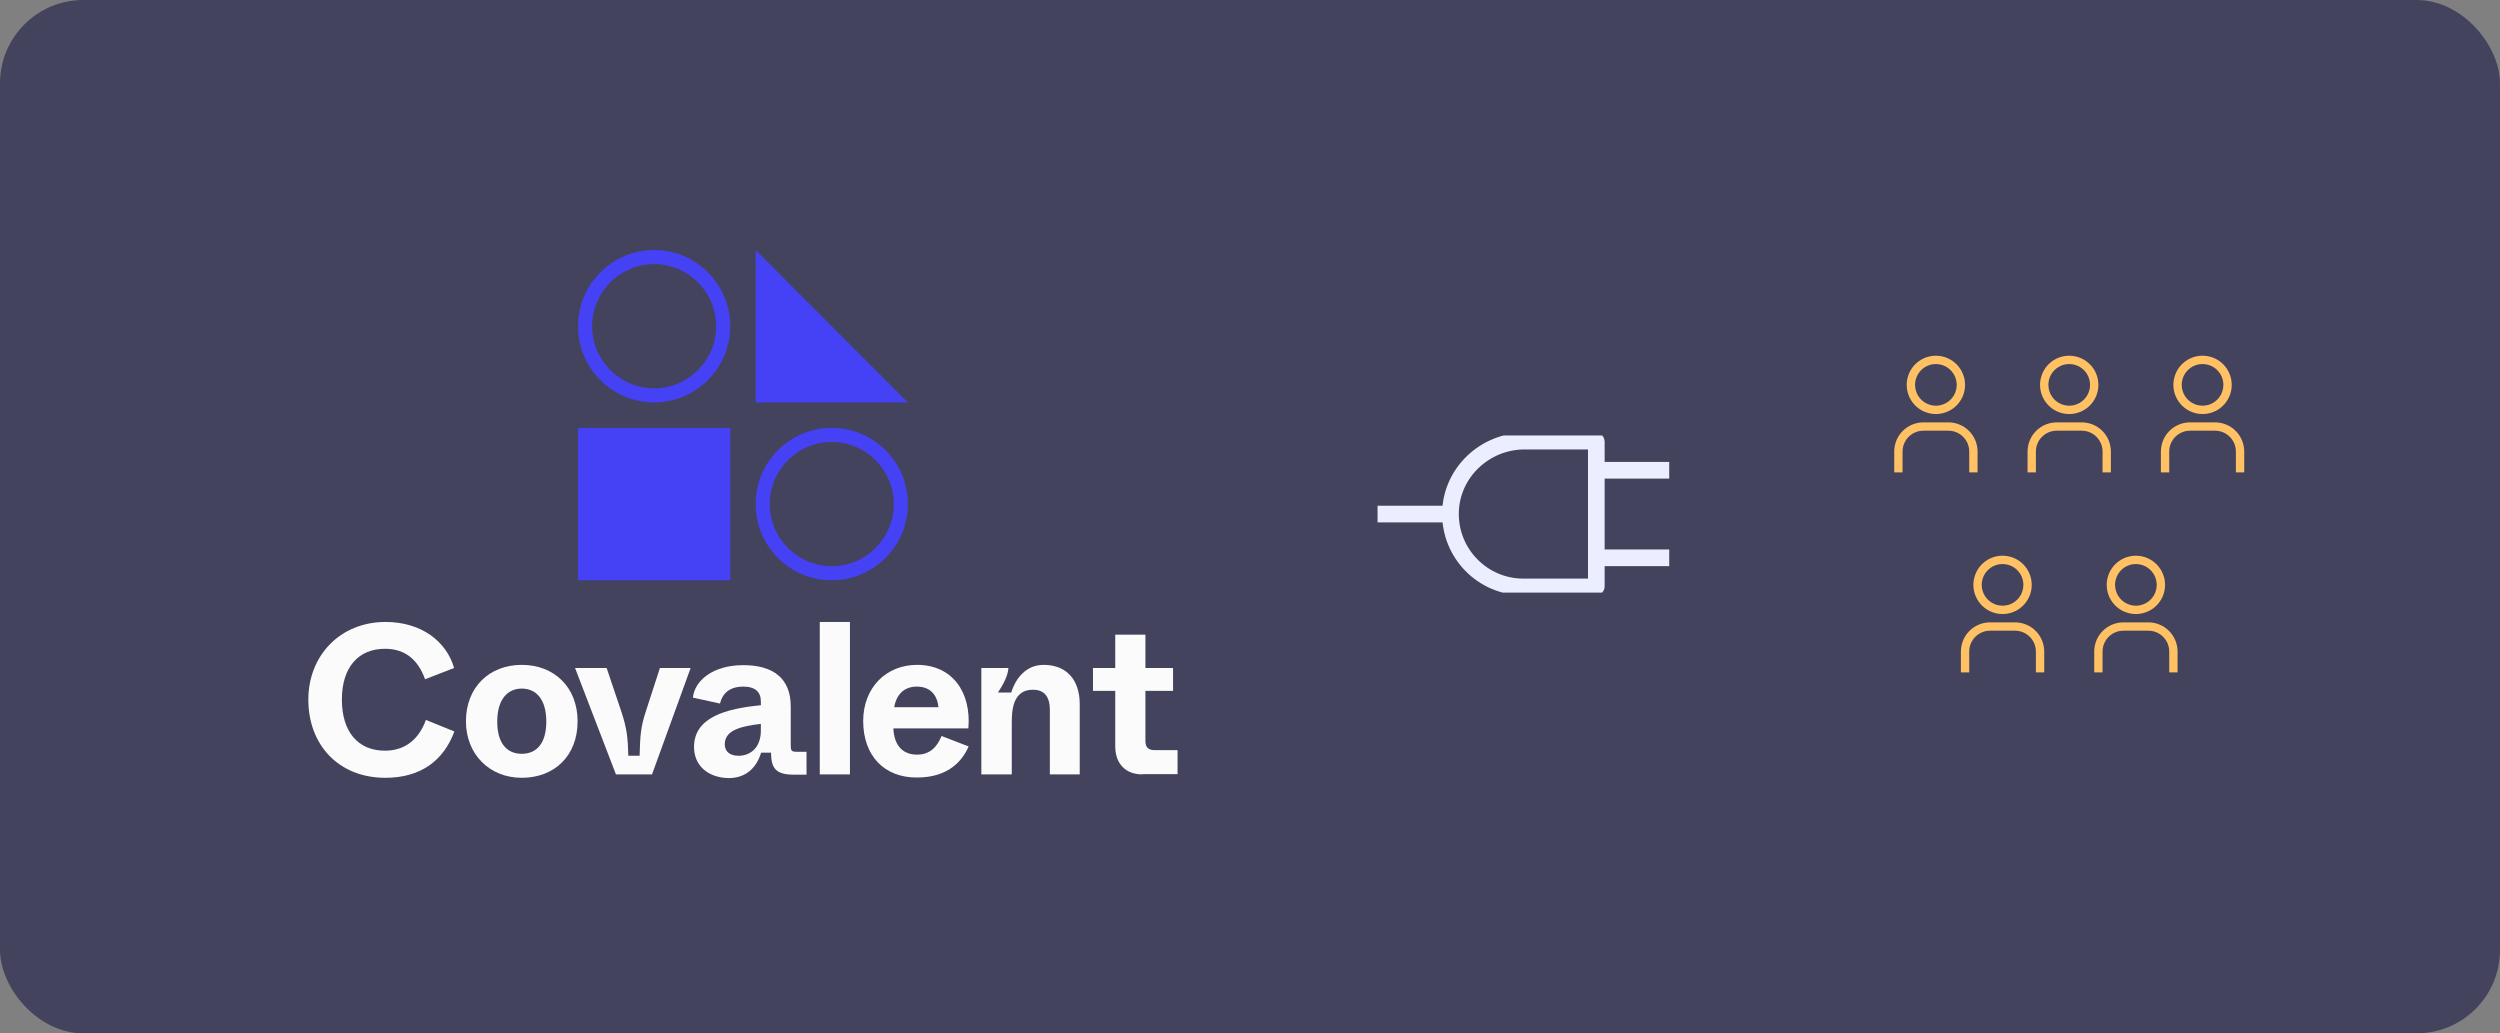 <svg width="300" height="124" viewBox="0 0 300 124" fill="none" xmlns="http://www.w3.org/2000/svg">
<rect x="0" y="0" width="300" height="124" fill="#808080" stroke="none"/>
<rect width="300" height="124" rx="10" fill="#1C1C46" fill-opacity="0.6"/>
<path d="M78.496 31.694C82.59 31.694 85.94 35.048 85.94 39.147C85.94 43.246 82.59 46.599 78.496 46.599C74.403 46.599 71.053 43.246 71.053 39.147C71.053 35.048 74.403 31.694 78.496 31.694ZM78.496 30C73.455 30 69.361 34.099 69.361 39.147C69.361 44.194 73.455 48.293 78.496 48.293C83.537 48.293 87.631 44.194 87.631 39.147C87.631 34.099 83.537 30 78.496 30Z" fill="#4541F4"/>
<path d="M99.811 53.036C103.905 53.036 107.254 56.39 107.254 60.489C107.254 64.588 103.905 67.941 99.811 67.941C95.717 67.941 92.368 64.588 92.368 60.489C92.368 56.39 95.717 53.036 99.811 53.036ZM99.811 51.342C94.77 51.342 90.676 55.441 90.676 60.489C90.676 65.536 94.77 69.635 99.811 69.635C104.852 69.635 108.946 65.536 108.946 60.489C108.946 55.441 104.852 51.342 99.811 51.342Z" fill="#4541F4"/>
<path d="M90.676 30L108.946 48.293H90.676V30Z" fill="#4541F4"/>
<path d="M87.631 51.342H69.361V69.635H87.631V51.342Z" fill="#4541F4"/>
<path d="M37 83.951C37 78.7 40.789 74.635 46.27 74.635C50.567 74.635 53.578 76.973 54.492 80.157L51.007 81.512C50.229 79.344 48.774 77.853 46.203 77.853C42.989 77.853 41.026 80.089 41.026 83.951C41.026 87.813 42.955 90.083 46.203 90.083C48.74 90.083 50.33 88.558 51.108 86.39L54.526 87.779C53.24 91.235 50.533 93.335 46.236 93.335C40.654 93.335 37 89.405 37 83.951Z" fill="#FBFBFB"/>
<path d="M55.913 86.559C55.913 82.46 58.721 79.784 62.612 79.784C66.502 79.784 69.311 82.46 69.311 86.559C69.311 90.726 66.502 93.335 62.612 93.335C58.721 93.335 55.913 90.489 55.913 86.559ZM65.555 86.593C65.555 83.951 64.371 82.63 62.612 82.63C60.886 82.63 59.668 83.951 59.668 86.593C59.668 89.236 60.852 90.455 62.612 90.455C64.371 90.455 65.555 89.236 65.555 86.593Z" fill="#FBFBFB"/>
<path d="M73.912 92.928L69.006 80.157H72.795L74.555 85.374C75.231 87.44 75.333 88.423 75.4 90.692H76.754C76.821 88.423 76.855 87.305 77.498 85.374L79.19 80.157H82.877L78.242 92.928H73.912Z" fill="#FBFBFB"/>
<path d="M83.284 89.642C83.284 86.085 87.073 85.035 91.302 84.629V84.154C91.302 83.07 90.659 82.393 89.204 82.393C87.546 82.393 86.701 83.206 86.396 84.425L83.148 83.714C83.351 81.715 85.483 79.818 89.204 79.818C92.791 79.818 94.888 81.41 94.888 84.764V89.439C94.888 90.083 94.956 90.218 95.666 90.218H96.783V92.962H95.294C93.061 92.962 92.554 92.183 92.52 90.32H91.336C90.828 91.98 89.644 93.369 87.445 93.369C85.009 93.335 83.284 91.912 83.284 89.642ZM91.302 87.678V86.865C88.968 87.136 86.971 87.61 86.971 89.304C86.971 90.151 87.546 90.693 88.629 90.693C90.016 90.693 91.302 89.744 91.302 87.678Z" fill="#FBFBFB"/>
<path d="M98.373 92.928V74.635H101.993V92.928H98.373Z" fill="#FBFBFB"/>
<path d="M103.583 86.526C103.583 82.528 106.324 79.784 110.046 79.784C114.342 79.784 116.575 83.138 116.203 87.406H107.204C107.305 89.642 108.489 90.557 110.046 90.557C111.67 90.557 112.482 89.541 112.989 88.321L116.237 89.574C115.527 91.201 113.903 93.301 110.046 93.301C106.121 93.335 103.583 90.692 103.583 86.526ZM112.617 84.866C112.448 83.273 111.534 82.393 110.012 82.393C108.557 82.393 107.576 83.273 107.305 84.866H112.617Z" fill="#FBFBFB"/>
<path d="M117.76 92.928V80.157H121.008C120.974 81.004 120.432 82.088 119.756 83.104H121.346C121.921 81.275 123.207 79.784 125.237 79.784C128.045 79.784 129.567 81.647 129.567 84.493V92.928H125.981V85.171C125.981 83.477 125.203 82.765 123.951 82.765C121.413 82.765 121.413 85.509 121.413 86.864V92.928H117.76Z" fill="#FBFBFB"/>
<path d="M137.078 92.928C135.014 92.928 133.83 91.573 133.83 89.575V82.901H131.157V80.157H133.83V76.16H137.45V80.157H140.766V82.901H137.45V88.897C137.45 89.676 137.789 90.015 138.567 90.015H141.307V92.895H137.078V92.928Z" fill="#FBFBFB"/>
<g clip-path="url(#clip0_3_2454)">
<path d="M182.807 70.434C177.926 70.434 173.979 66.429 174.057 61.529C174.135 56.746 178.16 52.934 182.943 52.934H191.499C191.518 52.934 191.557 52.954 191.557 52.993V56.434V70.376C191.557 70.396 191.538 70.434 191.499 70.434H182.807Z" stroke="#EBEEFF" stroke-width="2" stroke-miterlimit="10"/>
<path d="M200.307 56.434H191.557" stroke="#EBEEFF" stroke-width="2" stroke-miterlimit="10"/>
<path d="M200.307 66.934H191.557" stroke="#EBEEFF" stroke-width="2" stroke-miterlimit="10"/>
<path d="M174.057 61.684H165.307" stroke="#EBEEFF" stroke-width="2" stroke-miterlimit="10"/>
</g>
<path fill-rule="evenodd" clip-rule="evenodd" d="M233.696 44.106C233.285 43.831 232.802 43.684 232.307 43.684C231.644 43.684 231.008 43.948 230.539 44.417C230.071 44.886 229.807 45.521 229.807 46.184C229.807 46.679 229.954 47.162 230.228 47.573C230.503 47.984 230.894 48.305 231.35 48.494C231.807 48.683 232.31 48.733 232.795 48.636C233.28 48.54 233.725 48.302 234.075 47.952C234.425 47.603 234.663 47.157 234.759 46.672C234.856 46.187 234.806 45.685 234.617 45.228C234.428 44.771 234.107 44.38 233.696 44.106ZM230.363 43.274C230.938 42.89 231.615 42.684 232.307 42.684C233.235 42.684 234.126 43.053 234.782 43.71C235.438 44.366 235.807 45.256 235.807 46.184C235.807 46.877 235.602 47.553 235.217 48.129C234.833 48.705 234.286 49.153 233.647 49.418C233.007 49.683 232.303 49.752 231.624 49.617C230.945 49.482 230.322 49.149 229.832 48.659C229.343 48.17 229.009 47.546 228.874 46.867C228.739 46.188 228.809 45.485 229.074 44.845C229.338 44.206 229.787 43.659 230.363 43.274ZM236.307 56.684H237.307V54.184C237.307 53.256 236.938 52.366 236.282 51.71C235.626 51.053 234.735 50.684 233.807 50.684H230.807C229.879 50.684 228.989 51.053 228.332 51.71C227.676 52.366 227.307 53.256 227.307 54.184V56.684H228.307V54.184C228.307 53.521 228.571 52.886 229.039 52.417C229.508 51.948 230.144 51.684 230.807 51.684H233.807C234.135 51.684 234.461 51.749 234.764 51.875C235.067 52 235.343 52.184 235.575 52.417C235.807 52.649 235.991 52.924 236.117 53.228C236.242 53.531 236.307 53.856 236.307 54.184V56.684Z" fill="#FFC164"/>
<path fill-rule="evenodd" clip-rule="evenodd" d="M249.696 44.106C249.285 43.831 248.802 43.684 248.307 43.684C247.644 43.684 247.008 43.948 246.539 44.417C246.071 44.886 245.807 45.521 245.807 46.184C245.807 46.679 245.954 47.162 246.228 47.573C246.503 47.984 246.894 48.305 247.35 48.494C247.807 48.683 248.31 48.733 248.795 48.636C249.28 48.54 249.725 48.302 250.075 47.952C250.425 47.603 250.663 47.157 250.759 46.672C250.856 46.187 250.806 45.685 250.617 45.228C250.428 44.771 250.107 44.38 249.696 44.106ZM246.363 43.274C246.938 42.89 247.615 42.684 248.307 42.684C249.235 42.684 250.126 43.053 250.782 43.71C251.438 44.366 251.807 45.256 251.807 46.184C251.807 46.877 251.602 47.553 251.217 48.129C250.833 48.705 250.286 49.153 249.647 49.418C249.007 49.683 248.303 49.752 247.624 49.617C246.945 49.482 246.322 49.149 245.832 48.659C245.343 48.17 245.009 47.546 244.874 46.867C244.739 46.188 244.809 45.485 245.074 44.845C245.338 44.206 245.787 43.659 246.363 43.274ZM252.307 56.684H253.307V54.184C253.307 53.256 252.938 52.366 252.282 51.71C251.626 51.053 250.735 50.684 249.807 50.684H246.807C245.879 50.684 244.989 51.053 244.332 51.71C243.676 52.366 243.307 53.256 243.307 54.184V56.684H244.307V54.184C244.307 53.521 244.571 52.886 245.039 52.417C245.508 51.948 246.144 51.684 246.807 51.684H249.807C250.135 51.684 250.461 51.749 250.764 51.875C251.067 52 251.343 52.184 251.575 52.417C251.807 52.649 251.991 52.924 252.117 53.228C252.242 53.531 252.307 53.856 252.307 54.184V56.684Z" fill="#FFC164"/>
<path fill-rule="evenodd" clip-rule="evenodd" d="M265.696 44.106C265.285 43.831 264.802 43.684 264.307 43.684C263.644 43.684 263.008 43.948 262.539 44.417C262.071 44.886 261.807 45.521 261.807 46.184C261.807 46.679 261.954 47.162 262.228 47.573C262.503 47.984 262.894 48.305 263.35 48.494C263.807 48.683 264.31 48.733 264.795 48.636C265.28 48.54 265.725 48.302 266.075 47.952C266.425 47.603 266.663 47.157 266.759 46.672C266.856 46.187 266.806 45.685 266.617 45.228C266.428 44.771 266.107 44.38 265.696 44.106ZM262.363 43.274C262.938 42.89 263.615 42.684 264.307 42.684C265.235 42.684 266.126 43.053 266.782 43.71C267.438 44.366 267.807 45.256 267.807 46.184C267.807 46.877 267.602 47.553 267.217 48.129C266.833 48.705 266.286 49.153 265.647 49.418C265.007 49.683 264.303 49.752 263.624 49.617C262.945 49.482 262.322 49.149 261.832 48.659C261.343 48.17 261.009 47.546 260.874 46.867C260.739 46.188 260.809 45.485 261.074 44.845C261.338 44.206 261.787 43.659 262.363 43.274ZM268.307 56.684H269.307V54.184C269.307 53.256 268.938 52.366 268.282 51.71C267.626 51.053 266.735 50.684 265.807 50.684H262.807C261.879 50.684 260.989 51.053 260.332 51.71C259.676 52.366 259.307 53.256 259.307 54.184V56.684H260.307V54.184C260.307 53.521 260.571 52.886 261.039 52.417C261.508 51.948 262.144 51.684 262.807 51.684H265.807C266.135 51.684 266.461 51.749 266.764 51.875C267.067 52 267.343 52.184 267.575 52.417C267.807 52.649 267.991 52.924 268.117 53.228C268.242 53.531 268.307 53.856 268.307 54.184V56.684Z" fill="#FFC164"/>
<path fill-rule="evenodd" clip-rule="evenodd" d="M241.696 68.106C241.285 67.831 240.802 67.684 240.307 67.684C239.644 67.684 239.008 67.948 238.539 68.417C238.071 68.885 237.807 69.521 237.807 70.184C237.807 70.679 237.954 71.162 238.228 71.573C238.503 71.984 238.894 72.305 239.35 72.494C239.807 72.683 240.31 72.733 240.795 72.636C241.28 72.54 241.725 72.302 242.075 71.952C242.425 71.603 242.663 71.157 242.759 70.672C242.856 70.187 242.806 69.685 242.617 69.228C242.428 68.771 242.107 68.38 241.696 68.106ZM238.363 67.274C238.938 66.89 239.615 66.684 240.307 66.684C241.235 66.684 242.126 67.053 242.782 67.71C243.438 68.366 243.807 69.256 243.807 70.184C243.807 70.877 243.602 71.553 243.217 72.129C242.833 72.704 242.286 73.153 241.647 73.418C241.007 73.683 240.303 73.752 239.624 73.617C238.945 73.482 238.322 73.149 237.832 72.659C237.343 72.17 237.009 71.546 236.874 70.867C236.739 70.188 236.809 69.485 237.074 68.845C237.338 68.206 237.787 67.659 238.363 67.274ZM244.307 80.684H245.307V78.184C245.307 77.256 244.938 76.366 244.282 75.71C243.626 75.053 242.735 74.684 241.807 74.684H238.807C237.879 74.684 236.989 75.053 236.332 75.71C235.676 76.366 235.307 77.256 235.307 78.184V80.684H236.307V78.184C236.307 77.521 236.571 76.885 237.039 76.417C237.508 75.948 238.144 75.684 238.807 75.684H241.807C242.135 75.684 242.461 75.749 242.764 75.875C243.067 76 243.343 76.184 243.575 76.417C243.807 76.649 243.991 76.924 244.117 77.228C244.242 77.531 244.307 77.856 244.307 78.184V80.684Z" fill="#FFC164"/>
<path fill-rule="evenodd" clip-rule="evenodd" d="M257.696 68.106C257.285 67.831 256.802 67.684 256.307 67.684C255.644 67.684 255.008 67.948 254.539 68.417C254.071 68.885 253.807 69.521 253.807 70.184C253.807 70.679 253.954 71.162 254.228 71.573C254.503 71.984 254.894 72.305 255.35 72.494C255.807 72.683 256.31 72.733 256.795 72.636C257.28 72.54 257.725 72.302 258.075 71.952C258.425 71.603 258.663 71.157 258.759 70.672C258.856 70.187 258.806 69.685 258.617 69.228C258.428 68.771 258.107 68.38 257.696 68.106ZM254.363 67.274C254.938 66.89 255.615 66.684 256.307 66.684C257.235 66.684 258.126 67.053 258.782 67.71C259.438 68.366 259.807 69.256 259.807 70.184C259.807 70.877 259.602 71.553 259.217 72.129C258.833 72.704 258.286 73.153 257.647 73.418C257.007 73.683 256.303 73.752 255.624 73.617C254.945 73.482 254.322 73.149 253.832 72.659C253.343 72.17 253.009 71.546 252.874 70.867C252.739 70.188 252.809 69.485 253.074 68.845C253.338 68.206 253.787 67.659 254.363 67.274ZM260.307 80.684H261.307V78.184C261.307 77.256 260.938 76.366 260.282 75.71C259.626 75.053 258.735 74.684 257.807 74.684H254.807C253.879 74.684 252.989 75.053 252.332 75.71C251.676 76.366 251.307 77.256 251.307 78.184V80.684H252.307V78.184C252.307 77.521 252.571 76.885 253.039 76.417C253.508 75.948 254.144 75.684 254.807 75.684H257.807C258.135 75.684 258.461 75.749 258.764 75.875C259.067 76 259.343 76.184 259.575 76.417C259.807 76.649 259.991 76.924 260.117 77.228C260.242 77.531 260.307 77.856 260.307 78.184V80.684Z" fill="#FFC164"/>
<defs>
<clipPath id="clip0_3_2454">
<rect width="35" height="18.861" fill="white" transform="translate(165.307 52.254)"/>
</clipPath>
</defs>
</svg>
